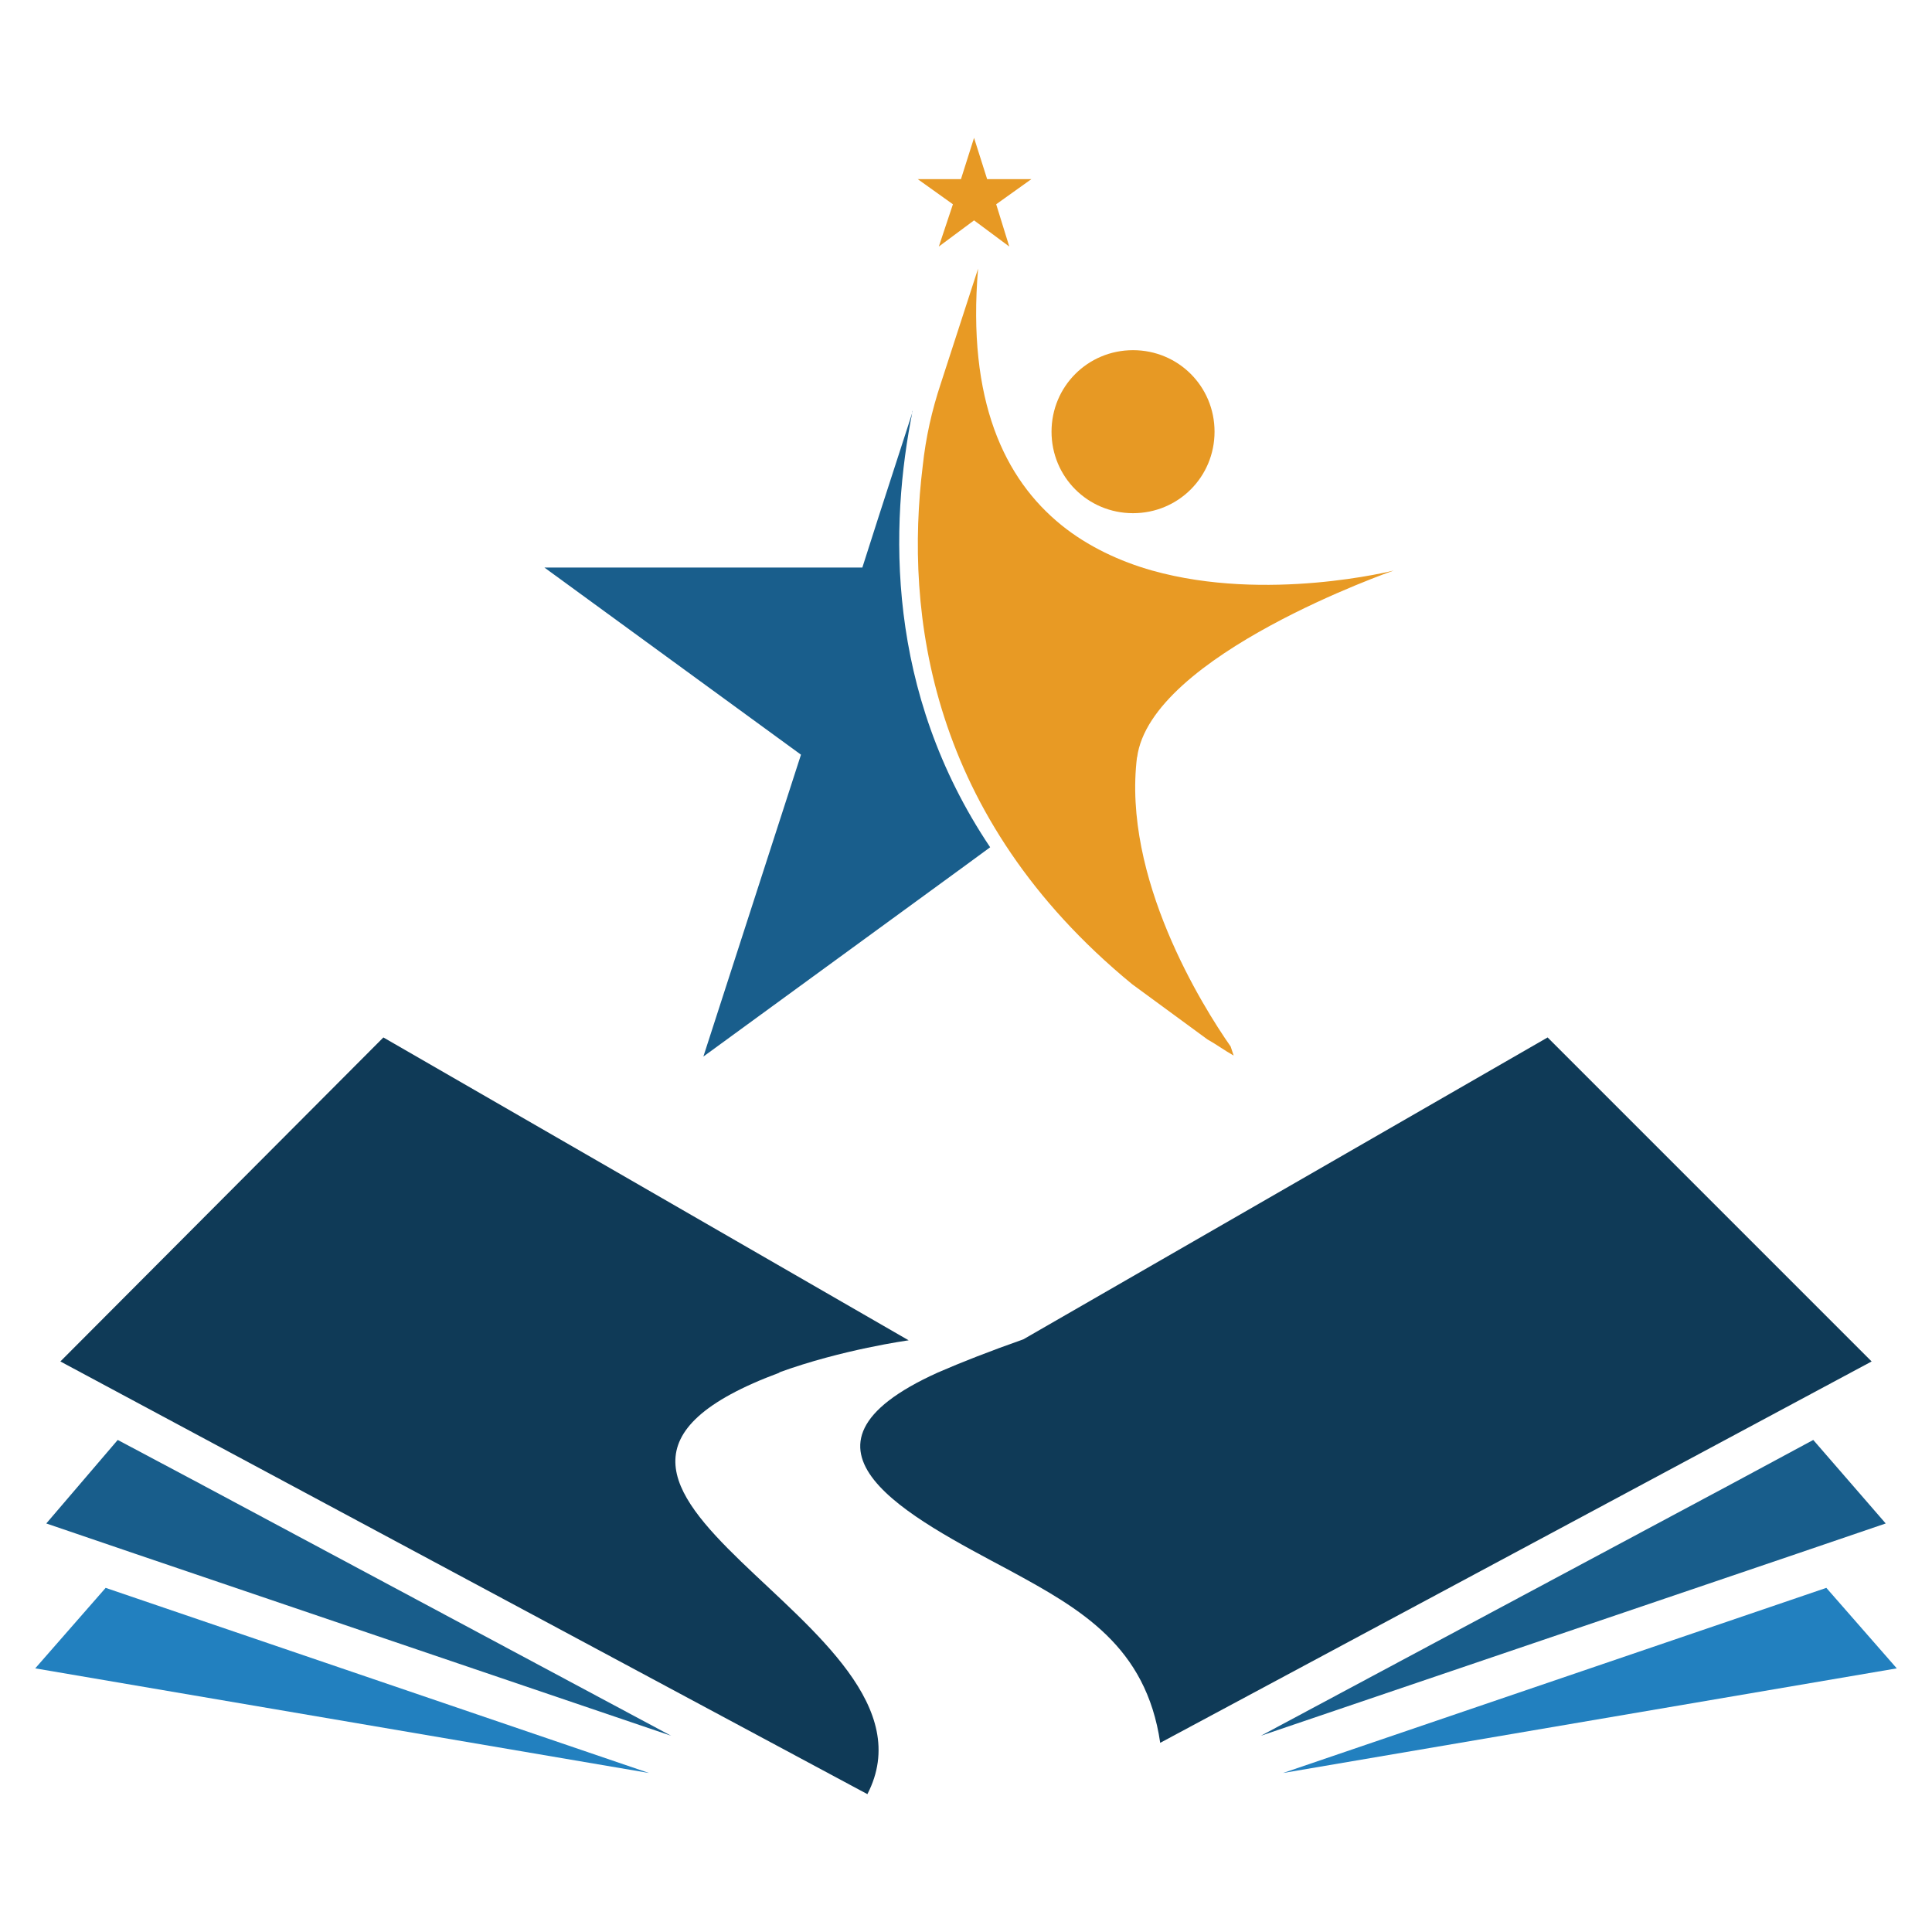 <svg xmlns="http://www.w3.org/2000/svg" version="1.1" xmlns:xlink="http://www.w3.org/1999/xlink" xmlns:svgjs="http://svgjs.dev/svgjs" width="192" height="192"><svg xmlns="http://www.w3.org/2000/svg" version="1.1" viewBox="0 0 192 192">
  <defs>
    <style>
      .cls-1 {
        fill: #e79924;
      }

      .cls-2 {
        fill: #2280bf;
      }

      .cls-3 {
        fill: #185d8b;
      }

      .cls-4 {
        fill: #195e8c;
      }

      .cls-5 {
        fill: #e89a24;
      }

      .cls-6 {
        fill: #0f3a57;
      }
    </style>
  </defs>
  <!-- Generator: Adobe Illustrator 28.7.1, SVG Export Plug-In . SVG Version: 1.2.0 Build 142)  -->
  <g>
    <g id="SvgjsG1020">
      <g>
        <polygon class="cls-2" points="3.5 165.8 64.5 176.2 10.5 157.8 3.5 165.8"></polygon>
        <polygon class="cls-3" points="11.7 143.1 4.6 151.4 13.4 154.4 66.7 172.5 19.6 147.3 11.7 143.1"></polygon>
        <polygon class="cls-2" points="181.5 157.8 127.5 176.2 188.5 165.8 181.5 157.8"></polygon>
        <polygon class="cls-3" points="187.4 151.4 180.2 143.1 172.4 147.3 125.3 172.5 178.6 154.4 187.4 151.4"></polygon>
        <path class="cls-6" d="M77.4,136.4c6.3-2.3,12.9-3.2,12.9-3.2l-52.2-30.1L6,135.3l80.2,43c8.9-17.2-39.5-30.5-8.7-41.9"></path>
        <path class="cls-6" d="M153.8,103.1l-52.1,30c-3.4,1.2-6.2,2.3-8.5,3.3-16.6,7.5-2.7,14.4,7.2,19.7,7,3.8,13.5,7.5,14.9,17.1l70.7-37.9-32.2-32.2h0Z"></path>
        <path class="cls-5" d="M113,75.3c1.3-10.2,25.5-18.6,25.5-18.6,0,0-12.6,3.2-24,0-3.2-.9-6.4-2.4-9-4.5-5.7-4.6-9.4-12.4-8.3-25.5l-3.7,11.4c-.9,2.7-1.5,5.4-1.8,8.2-1.8,14.6.6,34.9,20.8,51.5l7.5,5.5c.9.5,1.7,1.1,2.6,1.6l-.3-.9c-2.8-4-10.8-16.8-9.3-28.8"></path>
        <path class="cls-1" d="M120.7,42.9c0,4.5-3.6,8.1-8.1,8.1s-8.1-3.6-8.1-8.1,3.6-8.1,8.1-8.1c4.5,0,8.1,3.6,8.1,8.1"></path>
        <polygon class="cls-1" points="96.8 13.7 98.1 17.8 102.5 17.8 99 20.3 100.3 24.5 96.8 21.9 93.3 24.5 94.7 20.3 91.2 17.8 95.5 17.8 96.8 13.7"></polygon>
        <path class="cls-4" d="M90.7,40.9l-3.4,10.5-1.6,5h-31.6l25.5,18.6-9.7,30,25.5-18.6,3-2.2c-10.4-15.5-10-32-7.7-43.4"></path>
      </g>
    </g>
  </g>
</svg><style>@media (prefers-color-scheme: light) { :root { filter: none; } }
@media (prefers-color-scheme: dark) { :root { filter: none; } }
</style></svg>